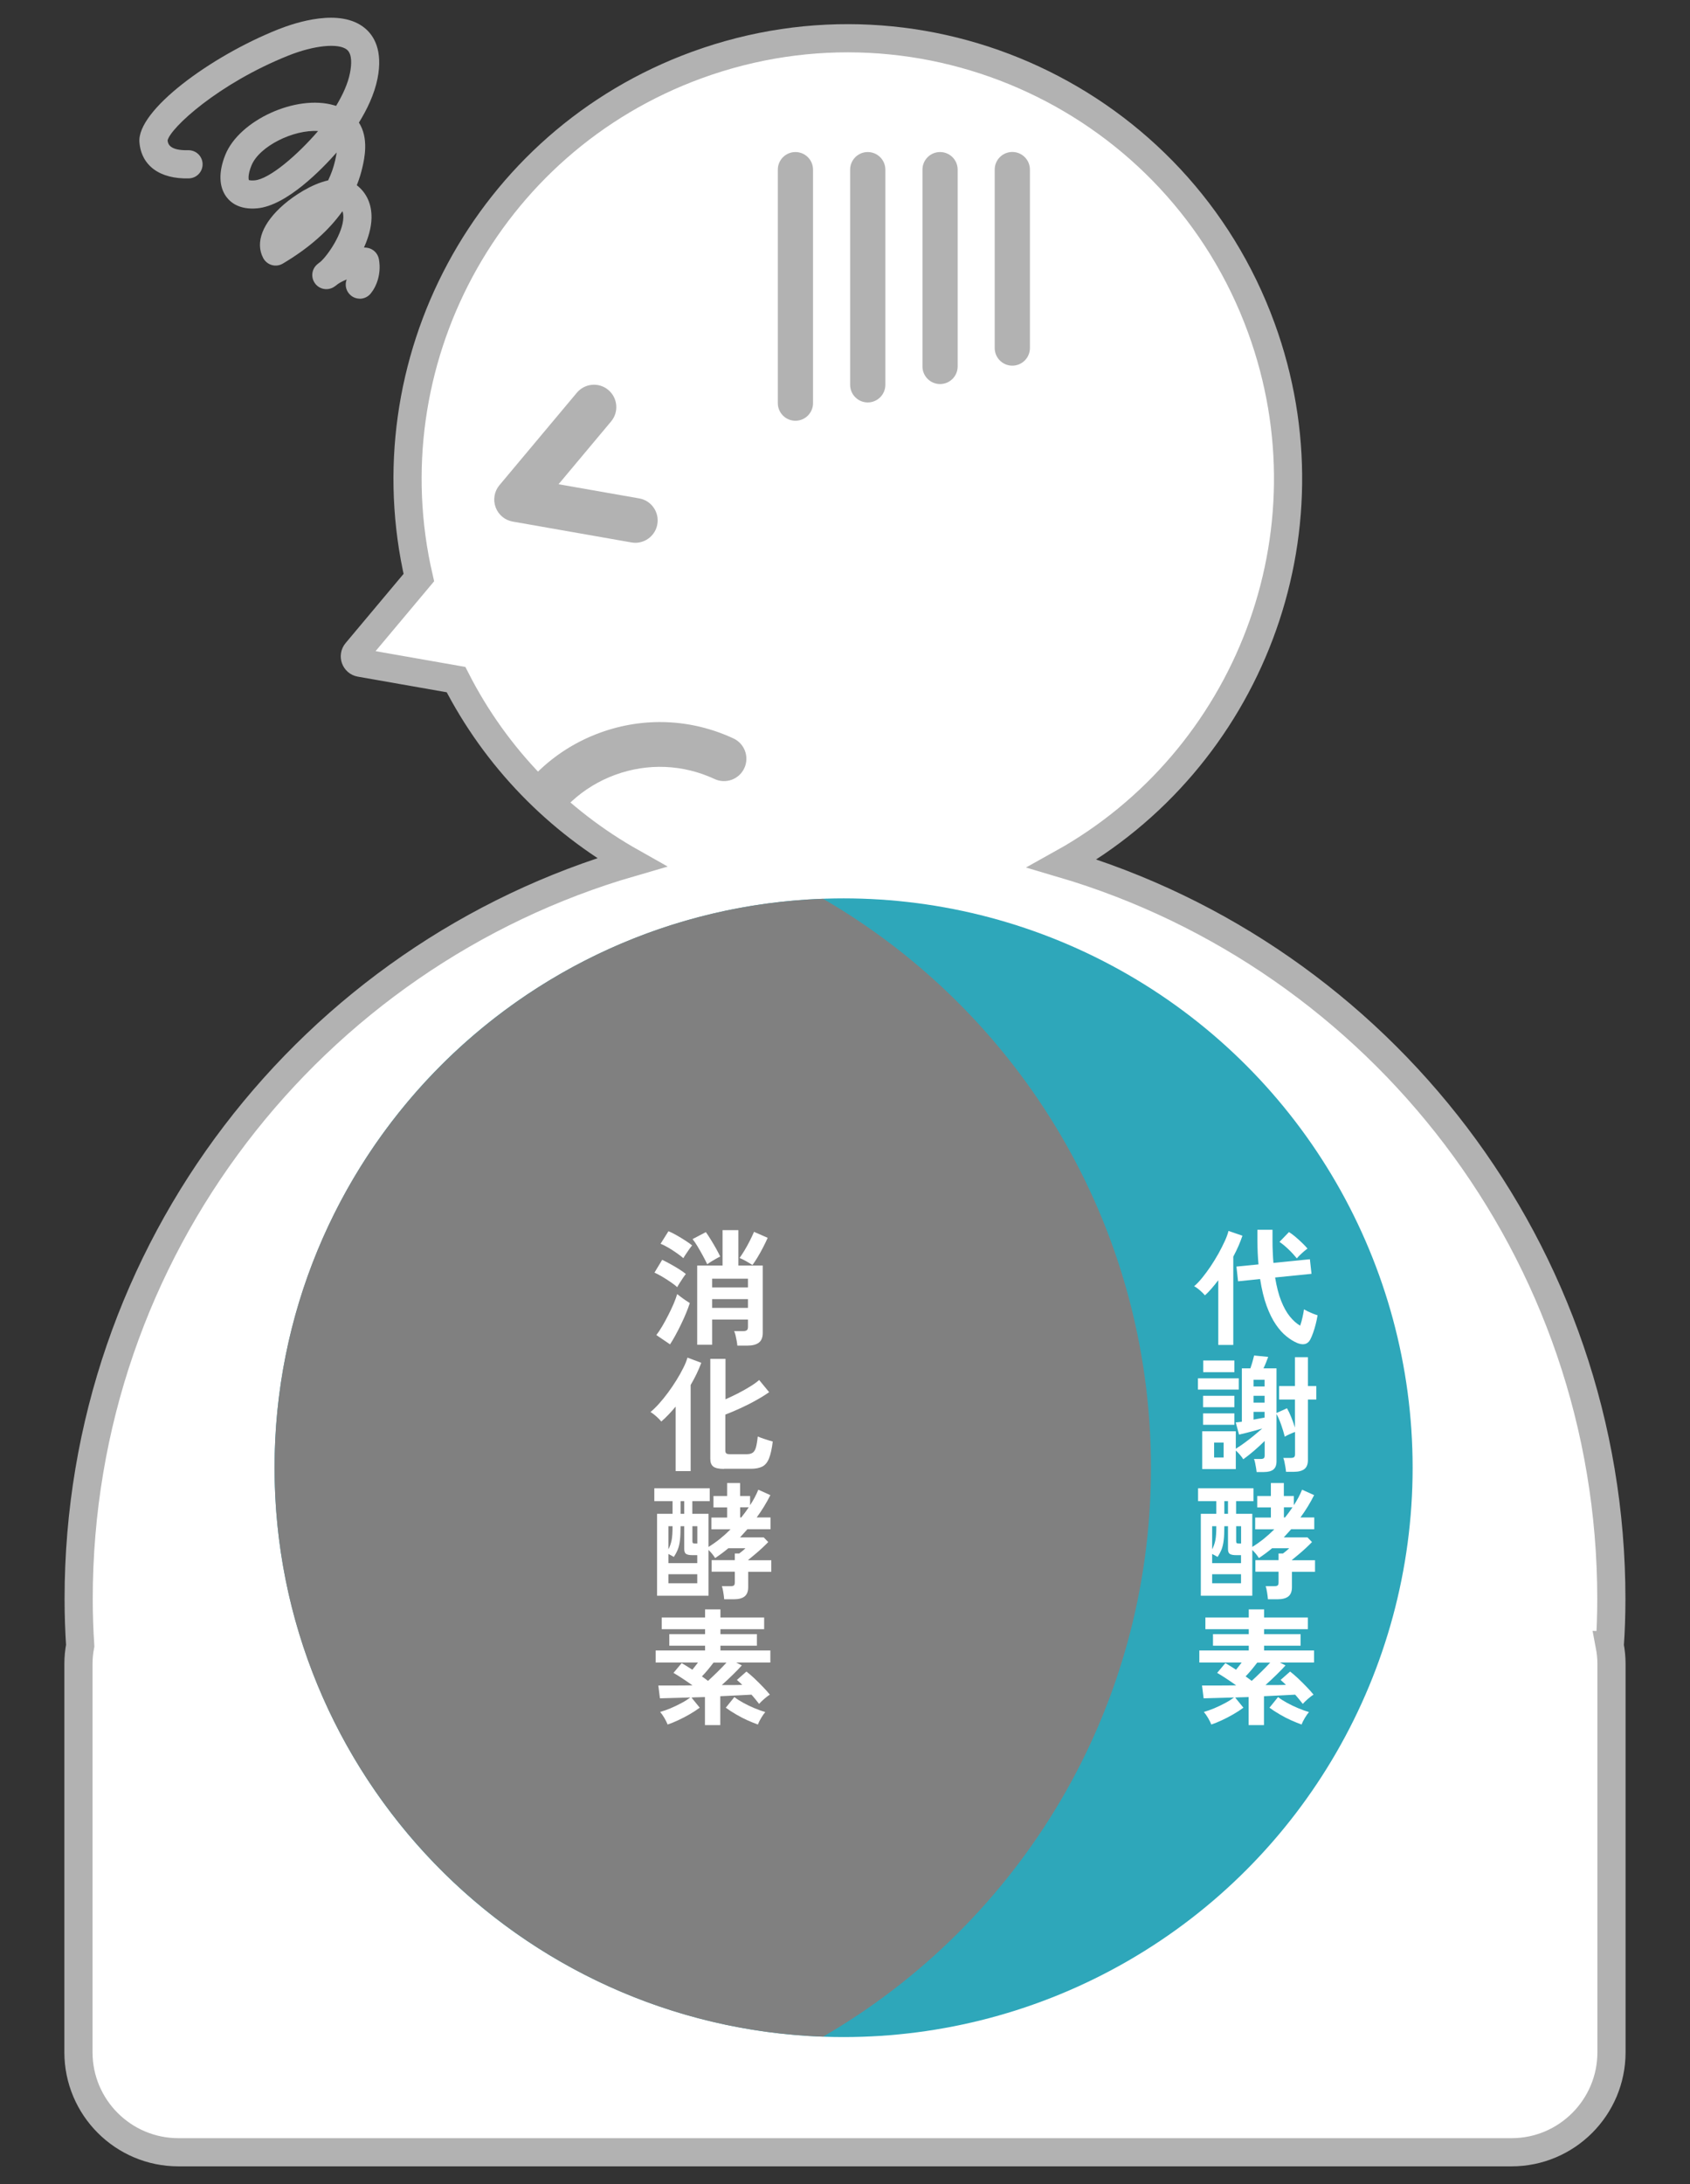 <?xml version="1.0" encoding="UTF-8"?>
<svg id="_レイヤー_1" data-name="レイヤー 1" xmlns="http://www.w3.org/2000/svg" xmlns:xlink="http://www.w3.org/1999/xlink" viewBox="0 0 240 310">
  <rect x="0" y="0" width="240" height="310" fill="#333333" stroke="none"/>
  <defs>
    <style>
      .cls-1 {
        clip-path: url(#clippath);
      }

      .cls-2, .cls-3 {
        fill: none;
      }

      .cls-2, .cls-4, .cls-5, .cls-6, .cls-7 {
        stroke-width: 0px;
      }

      .cls-3 {
        stroke: #b2b2b2;
        stroke-miterlimit: 10;
        stroke-width: 4px;
      }

      .cls-4 {
        fill: gray;
      }

      .cls-5 {
        fill: #2ea7ba;
      }

      .cls-6 {
        fill: #b2b2b2;
      }

      .cls-7 {
        fill: #fff;
      }
    </style>
    <clipPath id="clippath">
      <circle class="cls-2" cx="120.39" cy="67.96" r="62.52" transform="translate(-12.79 105.04) rotate(-45)"/>
    </clipPath>
  </defs>
  <g>
    <path class="cls-7" d="m228.61,233.57c.14-2.12.22-4.32.22-6.62,0-49.39-32.91-91.09-77.99-104.39,26.39-14.68,38.96-46.76,28.28-76.03C167.29,14.1,131.4-2.6,98.96,9.23c-29.98,10.94-46.5,42.43-39.48,72.75l-8.87,10.58c-.46.55-.15,1.39.55,1.51l13.6,2.39c5.72,11.2,14.51,20.07,24.93,25.94-45.36,13.13-78.52,54.96-78.52,104.55,0,2.3.08,4.49.22,6.62-.16.84-.25,1.71-.25,2.6v55.11c0,7.84,6.36,14.2,14.2,14.2h189.31c7.84,0,14.2-6.36,14.2-14.2v-55.11c0-.89-.09-1.76-.25-2.6Z"/>
    <path class="cls-3" d="m228.61,233.57c.14-2.12.22-4.32.22-6.62,0-49.39-32.91-91.09-77.99-104.39,26.39-14.68,38.96-46.76,28.28-76.03C167.29,14.1,131.4-2.6,98.96,9.23c-29.98,10.94-46.5,42.43-39.48,72.75l-8.87,10.58c-.46.55-.15,1.39.55,1.51l13.6,2.39c5.72,11.2,14.51,20.07,24.93,25.94-45.36,13.13-78.52,54.96-78.52,104.55,0,2.3.08,4.49.22,6.62-.16.84-.25,1.71-.25,2.6v55.11c0,7.84,6.36,14.2,14.2,14.2h189.31c7.84,0,14.2-6.36,14.2-14.2v-55.11c0-.89-.09-1.76-.25-2.6Z"/>
  </g>
  <path class="cls-6" d="m90.22,77.04c-.18,0-.37-.02-.55-.05l-16.86-2.96c-1.12-.2-2.04-.97-2.43-2.04-.39-1.07-.18-2.26.55-3.13l10.99-13.12c1.13-1.34,3.13-1.52,4.47-.39,1.34,1.13,1.52,3.13.39,4.47l-7.46,8.91,11.45,2.01c1.73.3,2.88,1.95,2.58,3.67-.27,1.54-1.61,2.63-3.12,2.63Z"/>
  <g class="cls-1">
    <path class="cls-6" d="m74.11,121.35c-.45,0-.9-.1-1.34-.3-1.59-.74-2.28-2.63-1.54-4.22,2.79-6,7.76-10.56,13.98-12.83,6.22-2.27,12.95-1.98,18.95.81,1.59.74,2.28,2.63,1.54,4.22-.74,1.59-2.63,2.28-4.22,1.54-4.47-2.08-9.47-2.29-14.1-.6-4.63,1.69-8.32,5.08-10.4,9.54-.54,1.16-1.68,1.84-2.88,1.84Z"/>
  </g>
  <circle class="cls-5" cx="119.8" cy="208.32" r="80.81"/>
  <path class="cls-4" d="m116.89,127.57c-43.28,1.53-77.9,37.1-77.9,80.75s34.62,79.22,77.9,80.75c27.84-16.14,46.56-46.26,46.56-80.75s-18.73-64.61-46.56-80.75Z"/>
  <g>
    <path class="cls-7" d="m96.18,182.7c-.2-.19-.5-.43-.9-.7-.4-.28-.81-.54-1.23-.79s-.79-.44-1.11-.58l1.1-1.82c.35.17.73.37,1.14.59s.82.47,1.21.71c.4.25.73.48,1.01.71-.1.12-.23.3-.4.55-.17.25-.33.5-.49.75s-.27.44-.34.58Zm-1.04,8.1l-1.93-1.31c.28-.36.56-.79.85-1.28.29-.49.57-1.01.85-1.56.28-.55.53-1.08.75-1.59.22-.52.39-.98.51-1.39.16.13.34.28.56.44s.43.32.66.47c.22.15.41.27.57.37-.13.42-.31.89-.52,1.41s-.46,1.06-.72,1.6c-.26.55-.53,1.06-.8,1.56-.27.49-.52.92-.76,1.28Zm1.91-12.22c-.22-.19-.52-.43-.91-.7-.39-.28-.8-.54-1.22-.79-.43-.25-.8-.44-1.11-.56l1.12-1.78c.32.13.71.32,1.14.57.44.25.86.5,1.27.77.41.26.73.49.95.68-.1.11-.23.28-.4.52-.17.24-.33.48-.5.73s-.28.44-.35.57Zm3.38.85c-.17-.36-.38-.77-.63-1.23s-.51-.91-.76-1.33c-.26-.43-.49-.76-.69-1l1.89-.99c.22.3.45.66.71,1.08s.51.84.75,1.27c.24.43.43.8.58,1.12-.16.07-.35.17-.58.3-.23.13-.46.26-.68.4-.23.14-.42.27-.58.39Zm4.28,11.56c-.01-.18-.04-.4-.09-.67-.05-.27-.1-.53-.16-.78-.06-.25-.13-.46-.2-.61h1.28c.24,0,.41-.04.52-.13.11-.08.16-.24.16-.47v-1.04h-5.09v3.58h-2.12v-11.25h3.6v-5.02h2.25v5.02h3.46v9.54c0,.65-.18,1.12-.55,1.4-.37.29-.92.43-1.67.43h-1.39Zm-3.58-8.26h5.09v-1.24h-5.09v1.24Zm0,2.9h5.09v-1.24h-5.09v1.24Zm5.74-6.07c-.28-.18-.58-.37-.92-.56-.34-.19-.64-.34-.92-.45.2-.28.44-.64.71-1.09.27-.45.53-.92.77-1.4s.43-.89.57-1.22l1.94.85c-.19.43-.41.89-.66,1.37-.25.48-.5.94-.77,1.38-.26.44-.51.81-.74,1.12Z"/>
    <path class="cls-7" d="m95.95,208.8v-9.16c-.34.41-.67.79-1.02,1.15-.34.36-.68.68-1.02.97-.16-.2-.39-.44-.69-.71s-.58-.48-.84-.64c.38-.31.79-.71,1.22-1.19.43-.48.86-1.01,1.28-1.58s.82-1.16,1.19-1.76c.37-.6.7-1.18.97-1.73.28-.55.47-1.04.59-1.46l1.96.74c-.37,1.02-.88,2.07-1.51,3.15v12.22h-2.14Zm6.88-.31c-.73,0-1.24-.11-1.53-.33s-.43-.59-.43-1.11v-14.18h2.16v5.74c.59-.26,1.18-.55,1.78-.85.6-.31,1.16-.62,1.69-.95.53-.32.97-.64,1.31-.94l1.42,1.73c-.52.36-1.12.74-1.83,1.13-.7.4-1.43.77-2.2,1.12-.76.35-1.49.66-2.19.93v5.13c0,.17.04.29.13.37.08.08.26.12.52.12h2.38c.36,0,.64-.07.85-.21.2-.14.36-.39.46-.75s.19-.88.26-1.55c.31.13.68.27,1.1.4.42.14.76.24,1.03.31-.13,1.06-.31,1.86-.54,2.42-.23.56-.55.94-.95,1.14-.41.2-.94.31-1.6.31h-3.82Z"/>
    <path class="cls-7" d="m102.84,226.97c-.02-.26-.06-.58-.12-.95s-.12-.66-.21-.89h1.26c.23,0,.38-.04.46-.11.08-.07.12-.22.12-.43v-1.51h-3.29v-1.64h3.29v-.95h.63c.14-.11.3-.23.46-.36.16-.13.3-.26.42-.38h-2.43c-.62.52-1.25.98-1.87,1.39-.26-.42-.58-.8-.94-1.15v6.5h-7.31v-11.63h2.2v-1.8h-2.59v-1.82h7.87v1.82h-2.47v1.8h2.3v4.7c.55-.34,1.09-.72,1.62-1.14.53-.43,1.03-.88,1.51-1.36h-2.72v-1.67h2.23v-1.44h-1.94v-1.62h1.94v-1.84h1.84v1.84h1.42v1.31c.48-.73.87-1.46,1.17-2.2l1.71.77c-.56,1.12-1.21,2.17-1.94,3.17h1.96v1.67h-3.28c-.35.4-.7.78-1.04,1.15h3.35l.65.67c-.23.24-.51.51-.84.82s-.67.61-1.03.91c-.35.3-.68.57-.98.81v.04h3.28v1.64h-3.28v2.2c0,.59-.17,1.02-.5,1.29s-.85.41-1.53.41h-1.39Zm-7.92-5.11h4.1v-1.13h-.7c-.41,0-.7-.06-.88-.17-.18-.11-.27-.34-.27-.68v-3.26h-.52c0,.83-.03,1.49-.09,2-.06.5-.16.93-.3,1.29-.14.35-.33.71-.57,1.07-.08-.05-.2-.11-.35-.2-.15-.08-.29-.16-.42-.22v1.3Zm0-1.96c.2-.37.35-.79.45-1.26.1-.47.14-1.14.14-2.02h-.59v3.28Zm0,4.82h4.1v-1.28h-4.1v1.28Zm1.73-9.86h.52v-1.8h-.52v1.8Zm2.09,4.21h.29v-2.45h-.7v2.11c0,.16.03.25.08.29.05.04.17.05.33.05Zm6.37-3.69h.16c.38-.48.74-.96,1.06-1.44h-1.22v1.44Z"/>
    <path class="cls-7" d="m100.11,244.88v-4.01c-.32.01-.64.02-.96.03-.32,0-.63.02-.95.04l1.17,1.44c-.43.32-.92.64-1.46.95-.54.31-1.08.59-1.62.84s-1.03.45-1.48.6c-.1-.26-.25-.57-.46-.93-.21-.35-.41-.64-.6-.86.44-.12.93-.29,1.46-.51.53-.22,1.04-.47,1.55-.74s.93-.54,1.28-.8c-.89.02-1.71.05-2.48.07-.76.02-1.38.04-1.84.05l-.23-1.82h1.94c.88,0,1.85,0,2.91-.02-.5-.36-1-.7-1.49-1.02-.49-.32-.89-.57-1.21-.75l1.17-1.39c.23.13.47.28.73.44s.52.33.78.5c.13-.17.27-.34.41-.51.14-.17.27-.34.39-.51h-6.01v-1.71h7.02v-.68h-5.08v-1.64h5.08v-.7h-6.16v-1.66h6.16v-1.15h2.18v1.15h6.21v1.66h-6.21v.7h5.18v1.64h-5.18v.68h7.09v1.71h-4.84l.79.41c-.32.36-.75.8-1.27,1.31-.52.51-1.05,1.01-1.58,1.48.56,0,1.09,0,1.59,0s.94-.02,1.32-.03c-.13-.13-.26-.26-.4-.38-.13-.12-.25-.23-.36-.32l1.35-1.19c.32.24.69.56,1.11.95s.82.8,1.22,1.21c.4.41.74.79,1,1.12-.24.14-.51.35-.81.61-.3.26-.54.5-.72.7-.14-.19-.31-.4-.5-.63-.19-.23-.38-.46-.58-.68-.52.02-1.16.06-1.94.1-.77.04-1.6.08-2.49.12v4.1h-2.18Zm.43-6.3c.42-.38.88-.82,1.37-1.3s.91-.91,1.26-1.3h-1.84c-.24.32-.51.66-.8,1.01s-.58.67-.85.95c.16.11.31.22.45.32.14.11.28.21.41.31Zm7.09,6.19c-.44-.16-.94-.36-1.48-.6s-1.08-.52-1.62-.84c-.54-.31-1.03-.63-1.46-.95l1.22-1.51c.35.28.78.55,1.29.83.51.28,1.04.53,1.59.76s1.06.41,1.51.54c-.19.22-.39.5-.6.86-.21.35-.36.66-.46.93Z"/>
  </g>
  <g>
    <path class="cls-7" d="m173.01,190.89v-9.18c-.31.41-.63.8-.95,1.17-.32.37-.63.7-.95.97-.18-.22-.41-.45-.69-.69-.28-.25-.56-.45-.84-.6.36-.3.74-.7,1.14-1.19.4-.49.8-1.04,1.21-1.64.4-.6.77-1.21,1.12-1.83.34-.62.64-1.21.89-1.76s.43-1.04.52-1.43l1.98.68c-.16.47-.34.95-.56,1.45-.22.5-.46,1-.74,1.52v12.53h-2.14Zm11.18-.29c-.48-.2-.98-.51-1.5-.93-.52-.41-1.02-.97-1.5-1.67-.48-.7-.92-1.58-1.31-2.64-.39-1.06-.7-2.34-.93-3.82l-3.13.32-.23-2.09,3.13-.31c-.05-.52-.08-1.05-.11-1.6-.02-.55-.04-1.13-.04-1.73v-1.58h2.14v1.57c0,.58.01,1.12.04,1.64.02.52.05,1.01.09,1.49l5.18-.52.23,2.07-5.17.52c.22,1.31.5,2.42.86,3.32.36.91.77,1.64,1.23,2.21.46.57.95,1.01,1.47,1.31.13-.38.25-.79.34-1.23.1-.44.16-.8.2-1.09.13.08.32.18.56.3.24.11.49.22.74.32s.46.17.63.22c-.06.4-.15.82-.26,1.26-.11.44-.24.86-.38,1.25-.14.39-.27.71-.41.96-.19.35-.45.55-.77.62-.32.07-.7,0-1.12-.17Zm-.02-11.99c-.34-.42-.73-.85-1.2-1.3-.46-.44-.89-.79-1.27-1.04l1.35-1.4c.28.17.58.4.93.69.34.29.67.59.98.89.31.3.55.56.72.77-.14.1-.32.23-.52.41s-.4.35-.58.53c-.18.18-.32.33-.41.45Z"/>
    <path class="cls-7" d="m170.12,197.23v-1.6h5.8v1.6h-5.8Zm8.33,11.68c-.01-.16-.04-.35-.08-.59-.04-.24-.09-.47-.13-.7-.05-.23-.1-.41-.16-.54h.94c.2,0,.35-.03.44-.1.09-.07.14-.19.14-.39v-2.07c-.44.44-.95.91-1.51,1.39-.56.48-1.07.88-1.53,1.21-.1-.17-.25-.38-.46-.62-.21-.25-.41-.45-.6-.62v2.63h-4.77v-5.36h4.77v2.47c.38-.23.8-.51,1.25-.84s.9-.68,1.34-1.04c.44-.36.83-.69,1.17-.99-.32.1-.68.2-1.08.31-.4.11-.79.21-1.18.31-.39.1-.74.18-1.04.25l-.47-1.73c.12-.01.25-.03.41-.04.15-.02.3-.04.46-.06v-7.58h1.21c.11-.3.21-.63.31-.98s.17-.63.22-.84l2,.2c-.08.23-.18.49-.3.78-.11.29-.24.57-.37.84h1.85v6.34l1.49-.67c.2.35.41.78.61,1.29.2.51.38.99.52,1.45v-3.98h-2.25v-1.91h2.25v-4.1h1.84v4.1h1.19v1.91h-1.19v8.6c0,.59-.17,1.01-.5,1.27-.34.26-.84.39-1.51.39h-1.1c-.01-.17-.04-.38-.08-.64-.04-.26-.09-.51-.14-.76-.05-.25-.11-.43-.17-.57h1.06c.22,0,.37-.04.47-.11.1-.07.14-.22.14-.43v-3.15c-.23.08-.48.19-.75.31-.27.12-.51.24-.71.36-.13-.53-.3-1.09-.51-1.69-.21-.6-.43-1.11-.66-1.53v6.73c0,.53-.15.91-.44,1.15-.29.24-.75.36-1.36.36h-1.01Zm-7.6-9.18v-1.62h4.45v1.62h-4.45Zm0,2.5v-1.62h4.45v1.62h-4.45Zm.02-7.47v-1.66h4.43v1.66h-4.43Zm1.55,12.11h1.35v-2.12h-1.35v2.12Zm5.6-10.08h1.57v-.95h-1.57v.95Zm0,2.29h1.57v-.97h-1.57v.97Zm0,2.41c.3-.06.58-.11.86-.16.27-.05.51-.09.71-.13v-.81h-1.57v1.1Z"/>
    <path class="cls-7" d="m180.06,226.97c-.02-.26-.06-.58-.12-.95s-.12-.66-.21-.89h1.26c.23,0,.38-.04.46-.11.08-.07.12-.22.12-.43v-1.51h-3.29v-1.64h3.29v-.95h.63c.14-.11.3-.23.46-.36.16-.13.3-.26.42-.38h-2.43c-.62.52-1.25.98-1.87,1.39-.26-.42-.58-.8-.94-1.15v6.5h-7.31v-11.63h2.2v-1.8h-2.59v-1.82h7.87v1.82h-2.47v1.8h2.3v4.7c.55-.34,1.09-.72,1.62-1.14.53-.43,1.03-.88,1.51-1.36h-2.72v-1.67h2.23v-1.44h-1.94v-1.62h1.94v-1.84h1.84v1.84h1.42v1.31c.48-.73.87-1.46,1.17-2.2l1.71.77c-.56,1.12-1.21,2.17-1.94,3.17h1.96v1.67h-3.28c-.35.4-.7.78-1.04,1.15h3.35l.65.67c-.23.24-.51.51-.84.82s-.67.61-1.03.91c-.35.3-.68.57-.98.81v.04h3.28v1.64h-3.28v2.2c0,.59-.17,1.02-.5,1.29s-.85.41-1.53.41h-1.39Zm-7.92-5.11h4.1v-1.13h-.7c-.41,0-.7-.06-.88-.17-.18-.11-.27-.34-.27-.68v-3.26h-.52c0,.83-.03,1.49-.09,2-.06.5-.16.93-.3,1.29-.14.35-.33.71-.57,1.07-.08-.05-.2-.11-.35-.2-.15-.08-.29-.16-.42-.22v1.3Zm0-1.96c.2-.37.35-.79.45-1.26.1-.47.14-1.14.14-2.02h-.59v3.28Zm0,4.82h4.1v-1.28h-4.1v1.28Zm1.73-9.86h.52v-1.8h-.52v1.8Zm2.09,4.21h.29v-2.45h-.7v2.11c0,.16.03.25.08.29.05.04.17.05.33.05Zm6.37-3.69h.16c.38-.48.74-.96,1.06-1.44h-1.22v1.44Z"/>
    <path class="cls-7" d="m177.32,244.88v-4.01c-.32.01-.64.02-.96.03-.32,0-.63.02-.95.04l1.17,1.44c-.43.32-.92.64-1.46.95-.54.31-1.08.59-1.62.84s-1.03.45-1.48.6c-.1-.26-.25-.57-.46-.93-.21-.35-.41-.64-.6-.86.44-.12.93-.29,1.46-.51.53-.22,1.04-.47,1.55-.74s.93-.54,1.28-.8c-.89.02-1.71.05-2.48.07-.76.02-1.38.04-1.84.05l-.23-1.82h1.94c.88,0,1.85,0,2.91-.02-.5-.36-1-.7-1.49-1.02-.49-.32-.89-.57-1.21-.75l1.17-1.39c.23.13.47.28.73.44s.52.33.78.5c.13-.17.27-.34.41-.51.14-.17.27-.34.39-.51h-6.01v-1.71h7.02v-.68h-5.08v-1.64h5.08v-.7h-6.16v-1.66h6.16v-1.15h2.18v1.15h6.21v1.66h-6.21v.7h5.18v1.64h-5.18v.68h7.09v1.71h-4.84l.79.41c-.32.36-.75.8-1.27,1.31-.52.51-1.05,1.01-1.58,1.48.56,0,1.09,0,1.59,0s.94-.02,1.32-.03c-.13-.13-.26-.26-.4-.38-.13-.12-.25-.23-.36-.32l1.35-1.19c.32.24.69.56,1.11.95s.82.8,1.22,1.21c.4.41.74.79,1,1.12-.24.14-.51.35-.81.61-.3.26-.54.5-.72.7-.14-.19-.31-.4-.5-.63-.19-.23-.38-.46-.58-.68-.52.02-1.16.06-1.94.1-.77.04-1.6.08-2.49.12v4.1h-2.18Zm.43-6.3c.42-.38.88-.82,1.37-1.3s.91-.91,1.26-1.3h-1.84c-.24.32-.51.66-.8,1.01s-.58.67-.85.95c.16.11.31.22.45.32.14.11.28.21.41.31Zm7.09,6.19c-.44-.16-.94-.36-1.48-.6s-1.08-.52-1.62-.84c-.54-.31-1.03-.63-1.46-.95l1.22-1.51c.35.28.78.55,1.29.83.51.28,1.04.53,1.59.76s1.06.41,1.51.54c-.19.22-.39.5-.6.86-.21.35-.36.66-.46.93Z"/>
  </g>
  <g>
    <path class="cls-6" d="m112.96,59.72c-1.38,0-2.5-1.12-2.5-2.5V24.08c0-1.38,1.12-2.5,2.5-2.5s2.5,1.12,2.5,2.5v33.14c0,1.38-1.12,2.5-2.5,2.5Z"/>
    <path class="cls-6" d="m123.23,57.12c-1.38,0-2.5-1.12-2.5-2.5v-30.54c0-1.38,1.12-2.5,2.5-2.5s2.5,1.12,2.5,2.5v30.54c0,1.38-1.12,2.5-2.5,2.5Z"/>
    <path class="cls-6" d="m133.5,54.51c-1.38,0-2.5-1.12-2.5-2.5v-27.93c0-1.38,1.12-2.5,2.5-2.5s2.5,1.12,2.5,2.5v27.93c0,1.38-1.12,2.5-2.5,2.5Z"/>
    <path class="cls-6" d="m143.76,51.9c-1.38,0-2.5-1.12-2.5-2.5v-25.33c0-1.38,1.12-2.5,2.5-2.5s2.5,1.12,2.5,2.5v25.33c0,1.38-1.12,2.5-2.5,2.5Z"/>
  </g>
  <path class="cls-6" d="m51.1,42.39c-.46,0-.91-.15-1.29-.47-.67-.56-.88-1.47-.58-2.25-.45.18-.9.4-1.26.65-.18.15-.35.28-.52.39-.88.58-2.07.38-2.7-.47-.64-.85-.5-2.04.3-2.72.15-.12.3-.25.47-.37,1.11-1,3.19-4.08,3.24-6.3,0-.38-.04-.66-.13-.87-1.96,2.76-4.78,5.25-8.46,7.43-.47.28-1.04.36-1.56.21-.53-.15-.97-.51-1.23-.99-1.17-2.21-.1-4.99,2.93-7.61,1.4-1.21,3.89-2.88,6.29-3.42.44-.91.77-1.84.99-2.8.1-.43.17-.82.22-1.16-2.07,2.35-7.1,7.56-11.29,7.93-2.45.22-3.74-.77-4.38-1.64-1.06-1.44-1.11-3.55-.14-5.96,1.99-4.92,10.07-8.6,15.43-7.03.1.03.2.06.3.09.92-1.52,1.68-3.16,1.97-4.66.23-1.16.34-2.67-.42-3.31-1.18-.98-4.68-.63-8.33.83-9.96,3.98-16.74,10.26-17.15,12.04.05.49.28,1.45,2.92,1.39,1.12-.02,2.02.84,2.05,1.95.03,1.1-.84,2.02-1.95,2.05-4.13.11-6.75-1.81-7.02-5.13-.37-4.51,10.07-12.17,19.65-16,2.56-1.02,8.88-3.09,12.37-.19,1.26,1.04,2.59,3.13,1.79,7.16-.45,2.25-1.52,4.44-2.64,6.24,1.43,2.22.78,5.09.51,6.29-.2.89-.47,1.75-.81,2.6,1.41,1.1,2.13,2.71,2.09,4.67-.03,1.35-.45,2.8-1.07,4.17.14,0,.28.02.41.03.86.11,1.56.78,1.71,1.63.38,2.12-.37,3.92-1.19,4.9-.4.47-.96.71-1.53.71Zm-15.74-16.83s.25.09.8.04c2.15-.19,6.13-3.65,9.01-7-3.47-.24-8.35,2.15-9.46,4.89-.53,1.3-.42,1.96-.36,2.08,0,0,0,0,0,0Z"/>
</svg>